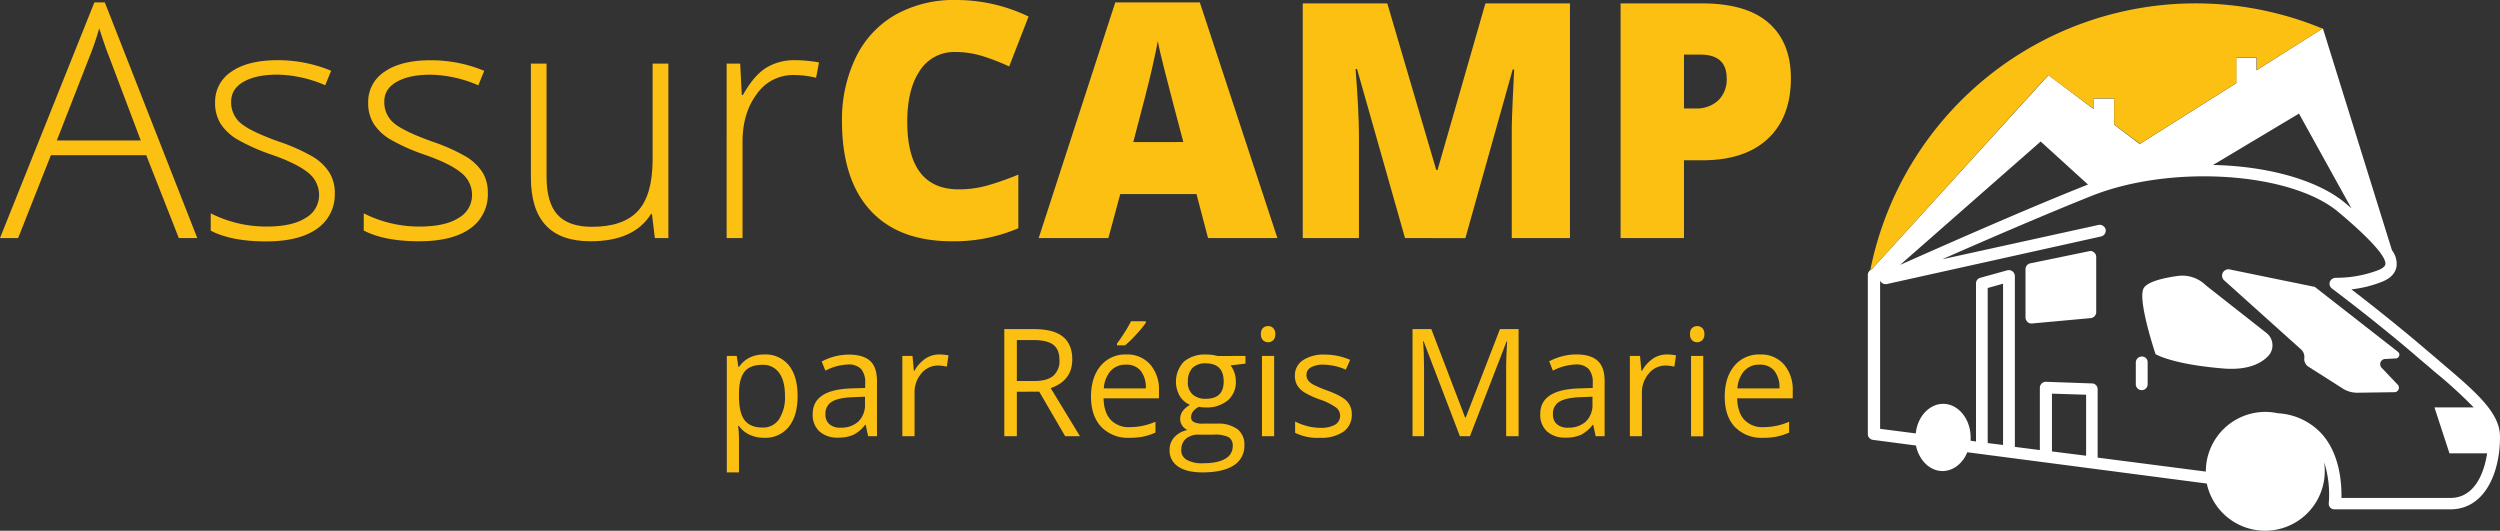 <svg xmlns="http://www.w3.org/2000/svg" viewBox="0 0 739.32 156.95"><rect x="0" y="0" width="739.32" height="156.95" fill="#333333" stroke="none"/><defs><style>.cls-1{fill:#fff;}.cls-2{fill:#fcc013;}</style></defs><g id="Calque_2" data-name="Calque 2"><g id="Calque_1-2" data-name="Calque 1"><path class="cls-1" d="M722.08,107.35c-1.36-1.19-2.79-2.39-4.3-3.66-7.95-6.83-17.32-14.23-22.41-18.12a34.54,34.54,0,0,0,9.22-2.31c2.46-1,3.81-2.54,4.13-4.45A6.62,6.62,0,0,0,707.37,74L686.94,8.39l-19.63,12.4V17.13h-6V24.6l-28.54,18-7.55-5.73V29.13h-6v3.18L605.79,22.22l-52.3,57.47a1.73,1.73,0,0,0-1.12,1.59v47.05a1.73,1.73,0,0,0,1.51,1.75l12.72,1.67c.88,4.29,4.06,7.55,7.87,7.55,3.18,0,6-2.3,7.31-5.56L652.61,143a17.64,17.64,0,0,0,34.89-3.66c0-.87-.08-1.75-.16-2.62a31.84,31.84,0,0,1,1.35,12,1.67,1.67,0,0,0,1.75,1.91h34.18c10.17,0,14.7-10.73,14.7-21.38C739.4,122.05,732.17,115.93,722.08,107.35ZM679.87,33.59l15.5,28-1.67-1.43c-7.23-6.12-20-10.25-35.05-11.2-1.43-.08-2.79-.16-4.22-.16Zm-76.39,8.26,14,12.72c-.16.08-.24.08-.39.16C599,61.88,573,73.41,561.91,78.34Zm-11.12,89.74-4.54-.56V85.17l4.54-1.27Zm24.56,3.18-10.1-1.27V116.41l10.1.32ZM724.7,147.25H692.43c.08-3.89-.32-12.8-5.8-18.92a19,19,0,0,0-13-6.12,18.32,18.32,0,0,0-3.66-.4,17.61,17.61,0,0,0-17.64,17.65h0l-32-4.13V115.14a1.69,1.69,0,0,0-1.67-1.75l-13.59-.48a1.81,1.81,0,0,0-1.27.48,1.86,1.86,0,0,0-.56,1.27V133.1l-7.39-.95V81.67a1.83,1.83,0,0,0-.71-1.43,1.81,1.81,0,0,0-1.51-.31l-8,2.22a1.69,1.69,0,0,0-1.27,1.67v46.74l-1.59-.24v-.95c0-5.49-3.66-9.94-8.11-9.94-4.13,0-7.63,3.82-8.11,8.74L556,126.82V83a1.82,1.82,0,0,0,2,1l63.35-14.07a1.79,1.79,0,0,0,1.35-2.07,1.83,1.83,0,0,0-2.07-1.35L574.39,76.67c12.8-5.65,30.68-13.36,44.2-18.76,23.6-9.38,59-7,73,4.85,3.58,3,14.31,12.16,13.83,15.42-.08.55-.79,1.19-2,1.67a34.83,34.83,0,0,1-12.64,2.3A1.9,1.9,0,0,0,689,83.34a1.77,1.77,0,0,0,.64,2c.15.08,14.62,11,26,20.91,1.51,1.27,2.94,2.46,4.29,3.65a137.71,137.71,0,0,1,11.6,10.57h-11.6l4.45,13.6h11.13C734.55,140.41,731.53,147.25,724.7,147.25Z"/><path class="cls-1" d="M617.87,74.28l-17.41,3.58A1.79,1.79,0,0,0,599,79.61V93.92a1.88,1.88,0,0,0,.56,1.27,1.6,1.6,0,0,0,1.19.47h.16l17.41-1.59a1.8,1.8,0,0,0,1.59-1.74V76a1.7,1.7,0,0,0-.64-1.35A1.52,1.52,0,0,0,617.87,74.28Z"/><path class="cls-1" d="M633.37,105.44a1.77,1.77,0,0,0-1.75,1.75v6.44a1.75,1.75,0,0,0,3.5,0v-6.44A1.67,1.67,0,0,0,633.37,105.44Z"/><path class="cls-1" d="M670.33,98.53l-18-14.15a9.92,9.92,0,0,0-8.27-2.78c-4,.55-9.14,1.66-10.17,3.73-1.75,3.58,3.57,19.4,3.57,19.4s4.69,2.94,19.64,4.21c7.63.71,11.68-1.51,13.75-3.74A4.62,4.62,0,0,0,670.33,98.53Z"/><path class="cls-1" d="M705.38,106.16l3.18-.16a1.1,1.1,0,0,0,.64-1.91L684.56,84.85l-25.12-5.16A1.88,1.88,0,0,0,657.85,83l22.73,20.42a3,3,0,0,1,.88,2.39,2.64,2.64,0,0,0,1.19,2.62l10.25,6.52a7.94,7.94,0,0,0,4.22,1.19l11-.16a1.32,1.32,0,0,0,.95-2.22l-4.69-4.93A1.54,1.54,0,0,1,705.38,106.16Z"/><path class="cls-2" d="M605.71,22.22,553.49,79.69c-.16.08-.24.16-.4.24A98.11,98.11,0,0,1,686.86,8.47L667.39,20.71V17.05h-6v7.47l-28.54,18-7.63-5.72V29.06h-6v3.17Z"/><path class="cls-2" d="M43.25,45.9H15.05L5.36,70.4H0L27.91.71H31L58.34,70.4H52.88ZM16.8,41.54H41.63l-9.45-25Q31,13.58,29.34,8.35a77.16,77.16,0,0,1-2.8,8.26Z"/><path class="cls-2" d="M99,57a12.27,12.27,0,0,1-5.26,10.66q-5.28,3.72-15,3.73-10.35,0-16.42-3.18V63.09A36.29,36.29,0,0,0,78.75,67q7.65,0,11.61-2.54a7.72,7.72,0,0,0,4-6.76,8.27,8.27,0,0,0-3.15-6.56Q88,48.47,80.79,45.9a58.53,58.53,0,0,1-10.87-4.82,15,15,0,0,1-4.72-4.55,11.48,11.48,0,0,1-1.59-6.2,10.59,10.59,0,0,1,4.86-9.16q4.88-3.37,13.61-3.37a40.89,40.89,0,0,1,15.85,3.13l-1.76,4.28a37.14,37.14,0,0,0-14.09-3.14q-6.31,0-10,2.09T68.36,30a8,8,0,0,0,2.87,6.46q2.86,2.42,11.22,5.41a55.57,55.57,0,0,1,10.16,4.53,14.91,14.91,0,0,1,4.77,4.58A11.21,11.21,0,0,1,99,57Z"/><path class="cls-2" d="M144.26,57A12.27,12.27,0,0,1,139,67.62q-5.27,3.72-15,3.73-10.35,0-16.43-3.18V63.09A36.33,36.33,0,0,0,124,67q7.63,0,11.6-2.54a7.71,7.71,0,0,0,4-6.76,8.28,8.28,0,0,0-3.16-6.56q-3.15-2.65-10.37-5.22a58.53,58.53,0,0,1-10.87-4.82,14.85,14.85,0,0,1-4.72-4.55,11.39,11.39,0,0,1-1.6-6.2,10.6,10.6,0,0,1,4.87-9.16q4.86-3.37,13.6-3.37a40.85,40.85,0,0,1,15.85,3.13l-1.75,4.28a37.15,37.15,0,0,0-14.1-3.14q-6.31,0-10,2.09c-2.46,1.39-3.7,3.32-3.7,5.79a8,8,0,0,0,2.87,6.46q2.88,2.42,11.23,5.41a55.89,55.89,0,0,1,10.16,4.53,14.91,14.91,0,0,1,4.77,4.58A11.21,11.21,0,0,1,144.26,57Z"/><path class="cls-2" d="M161.63,18.8V52.22q0,7.78,3.28,11.32t10.16,3.53q9.21,0,13.55-4.65T193,47.28V18.8h4.66V70.4h-4l-.86-7.12h-.28q-5,8.07-17.9,8.07Q157,71.35,157,52.5V18.8Z"/><path class="cls-2" d="M235.21,17.8a39.83,39.83,0,0,1,7,.67L241.33,23a27.36,27.36,0,0,0-6.69-.81,13,13,0,0,0-10.82,5.6q-4.23,5.6-4.23,14.15V70.4h-4.7V18.8h4l.48,9.3h.33q3.18-5.7,6.79-8A15.91,15.91,0,0,1,235.21,17.8Z"/><path class="cls-2" d="M282.49,15.38a12,12,0,0,0-10.44,5.48Q268.3,26.35,268.3,36q0,20,15.24,20a31,31,0,0,0,8.92-1.28,89.56,89.56,0,0,0,8.69-3.08V67.5a48.2,48.2,0,0,1-19.66,3.85q-15.71,0-24.09-9.12T249,35.89A42.08,42.08,0,0,1,253.08,17,29.05,29.05,0,0,1,264.76,4.39,35.23,35.23,0,0,1,282.68,0a49.33,49.33,0,0,1,21.5,4.89l-5.74,14.76a66.29,66.29,0,0,0-7.69-3A27,27,0,0,0,282.49,15.38Z"/><path class="cls-2" d="M357.25,70.4l-3.41-13H331.29l-3.51,13H307.17L329.82.71h25L377.76,70.4ZM349.94,42l-3-11.39q-1-3.8-2.54-9.83t-2-8.64c-.28,1.62-.84,4.27-1.68,8s-2.7,11-5.58,21.88Z"/><path class="cls-2" d="M415.5,70.4l-14.19-50h-.43q1,12.78,1,19.84V70.4H385.26V1h25l14.48,49.27h.38L439.28,1h25V70.4H447.07V40c0-1.58,0-3.34.07-5.27s.26-6.66.64-14.19h-.43l-14,49.89Z"/><path class="cls-2" d="M529.62,23.07q0,11.63-6.86,18t-19.49,6.33H498v23H479.25V1h24Q516.42,1,523,6.74T529.62,23.07Zm-31.62,9h3.42a9.34,9.34,0,0,0,6.71-2.37,8.6,8.6,0,0,0,2.5-6.55q0-7-7.79-7H498Z"/><path class="cls-2" d="M226,129.47a10.33,10.33,0,0,1-4.24-.86,8,8,0,0,1-3.22-2.64h-.26a30.77,30.77,0,0,1,.26,3.95v9.78h-3.6V105.26h2.93l.5,3.26h.17a8.27,8.27,0,0,1,3.24-2.82,9.73,9.73,0,0,1,4.22-.87,8.79,8.79,0,0,1,7.3,3.23c1.72,2.15,2.57,5.18,2.57,9.07s-.87,6.93-2.61,9.09A8.78,8.78,0,0,1,226,129.47Zm-.52-21.58q-3.63,0-5.27,2t-1.67,6.42v.81q0,5,1.67,7.16c1.12,1.44,2.9,2.16,5.36,2.16a5.59,5.59,0,0,0,4.83-2.49,11.89,11.89,0,0,0,1.74-6.88c0-3-.58-5.24-1.74-6.82A5.76,5.76,0,0,0,225.43,107.89Z"/><path class="cls-2" d="M256.73,129l-.72-3.38h-.17a9.9,9.9,0,0,1-3.54,3,10.78,10.78,0,0,1-4.42.8,7.91,7.91,0,0,1-5.54-1.83,6.63,6.63,0,0,1-2-5.18q0-7.2,11.52-7.55l4-.13v-1.47a6,6,0,0,0-1.2-4.13,5,5,0,0,0-3.85-1.34,15.73,15.73,0,0,0-6.72,1.82L243,106.91a17.23,17.23,0,0,1,3.85-1.5,16.81,16.81,0,0,1,4.2-.54q4.24,0,6.3,1.89c1.36,1.26,2,3.27,2,6V129Zm-8.13-2.54a7.3,7.3,0,0,0,5.28-1.84,6.82,6.82,0,0,0,1.92-5.16v-2.15l-3.6.15c-2.87.11-4.93.55-6.2,1.34a4,4,0,0,0-1.89,3.67,3.71,3.71,0,0,0,1.18,3A4.91,4.91,0,0,0,248.6,126.49Z"/><path class="cls-2" d="M277.66,104.83a14.39,14.39,0,0,1,2.84.26l-.5,3.34a12.07,12.07,0,0,0-2.6-.33,6.34,6.34,0,0,0-4.94,2.35,8.55,8.55,0,0,0-2,5.83V129h-3.61V105.26h3l.41,4.4h.17a10.52,10.52,0,0,1,3.19-3.57A7.16,7.16,0,0,1,277.66,104.83Z"/><path class="cls-2" d="M300.71,115.85V129H297V97.32h8.69c3.89,0,6.77.75,8.62,2.24s2.79,3.73,2.79,6.72q0,6.28-6.38,8.5L319.37,129H315l-7.68-13.18Zm0-3.17h5.06q3.9,0,5.72-1.55a5.75,5.75,0,0,0,1.82-4.65c0-2.1-.61-3.61-1.85-4.54s-3.22-1.38-5.95-1.38h-4.8Z"/><path class="cls-2" d="M334,129.47a10.91,10.91,0,0,1-8.31-3.21c-2-2.14-3.05-5.11-3.05-8.92s.94-6.87,2.83-9.13a9.42,9.42,0,0,1,7.6-3.38,9,9,0,0,1,7.07,2.94,11.23,11.23,0,0,1,2.6,7.75v2.28H326.35c.07,2.79.78,4.91,2.11,6.35a7.3,7.3,0,0,0,5.65,2.17,19.13,19.13,0,0,0,7.59-1.6v3.21a18.92,18.92,0,0,1-3.61,1.18A20.11,20.11,0,0,1,334,129.47Zm-1-21.63a5.88,5.88,0,0,0-4.57,1.87,8.59,8.59,0,0,0-2,5.16h12.42a7.89,7.89,0,0,0-1.52-5.22A5.35,5.35,0,0,0,333,107.84Zm-2.67-6.26c.69-.9,1.44-2,2.24-3.26a34.62,34.62,0,0,0,1.9-3.32h4.38v.46A30.72,30.72,0,0,1,336,98.93a33.33,33.33,0,0,1-3.27,3.19h-2.41Z"/><path class="cls-2" d="M368.32,105.26v2.28l-4.41.52a7.62,7.62,0,0,1,1.09,2,7.77,7.77,0,0,1,.47,2.77,7,7,0,0,1-2.38,5.57,9.63,9.63,0,0,1-6.55,2.09,10.63,10.63,0,0,1-2-.18c-1.53.81-2.3,1.83-2.3,3.06a1.55,1.55,0,0,0,.81,1.44,5.83,5.83,0,0,0,2.75.47H360a9.39,9.39,0,0,1,5.93,1.63,5.64,5.64,0,0,1,2.07,4.72,6.75,6.75,0,0,1-3.16,6q-3.18,2.07-9.24,2.07-4.67,0-7.19-1.73a5.59,5.59,0,0,1-2.53-4.9,5.51,5.51,0,0,1,1.39-3.76,7,7,0,0,1,3.9-2.14,3.77,3.77,0,0,1-1.53-1.28,3.41,3.41,0,0,1-.62-2,3.85,3.85,0,0,1,.7-2.28,7.13,7.13,0,0,1,2.19-1.88,6.51,6.51,0,0,1-3-2.58,8.59,8.59,0,0,1,1.19-10.19,9.54,9.54,0,0,1,6.63-2.11,12.08,12.08,0,0,1,3.37.43Zm-19,27.76A3.21,3.21,0,0,0,351,136a8.89,8.89,0,0,0,4.66,1q4.53,0,6.71-1.36a4.13,4.13,0,0,0,2.18-3.67,2.92,2.92,0,0,0-1.19-2.68,9.25,9.25,0,0,0-4.49-.75h-4.32a5.67,5.67,0,0,0-3.81,1.17A4.19,4.19,0,0,0,349.36,133Zm1.95-20.15a4.84,4.84,0,0,0,1.41,3.78,5.65,5.65,0,0,0,3.93,1.28q5.27,0,5.27-5.12,0-5.36-5.34-5.36a5.28,5.28,0,0,0-3.9,1.37A5.5,5.5,0,0,0,351.31,112.87Z"/><path class="cls-2" d="M372.89,98.82A2.37,2.37,0,0,1,373.5,97a2.12,2.12,0,0,1,1.52-.57,2.1,2.1,0,0,1,1.49.58,2.34,2.34,0,0,1,.63,1.8,2.38,2.38,0,0,1-.63,1.81,2.19,2.19,0,0,1-3,0A2.42,2.42,0,0,1,372.89,98.82ZM376.8,129h-3.6V105.26h3.6Z"/><path class="cls-2" d="M399.76,122.55a6,6,0,0,1-2.47,5.12,11.62,11.62,0,0,1-6.94,1.8A15,15,0,0,1,383,128v-3.34a18,18,0,0,0,3.67,1.37,15.47,15.47,0,0,0,3.79.49,8.55,8.55,0,0,0,4.33-.9,3.09,3.09,0,0,0,.32-5.11,18.89,18.89,0,0,0-4.7-2.34,25.45,25.45,0,0,1-4.71-2.15,6.52,6.52,0,0,1-2.09-2.1,5.49,5.49,0,0,1-.68-2.79,5.33,5.33,0,0,1,2.37-4.59,11,11,0,0,1,6.48-1.68,19,19,0,0,1,7.5,1.56L398,109.32a17.06,17.06,0,0,0-6.48-1.48,7.4,7.4,0,0,0-3.86.81,2.47,2.47,0,0,0-1.3,2.21,2.64,2.64,0,0,0,.49,1.62,4.7,4.7,0,0,0,1.57,1.28,34.6,34.6,0,0,0,4.16,1.76q4.23,1.55,5.72,3.1A5.47,5.47,0,0,1,399.76,122.55Z"/><path class="cls-2" d="M431.73,129,421,100.92h-.17q.3,3.35.3,7.94V129h-3.4V97.32h5.55l10,26.16h.18l10.12-26.16h5.51V129h-3.68V108.6q0-3.51.3-7.63h-.17L434.7,129Z"/><path class="cls-2" d="M471.88,129l-.72-3.38H471a9.92,9.92,0,0,1-3.55,3,10.76,10.76,0,0,1-4.41.8,7.9,7.9,0,0,1-5.54-1.83,6.63,6.63,0,0,1-2-5.18q0-7.2,11.52-7.55l4-.13v-1.47a6,6,0,0,0-1.2-4.13,5,5,0,0,0-3.85-1.34,15.77,15.77,0,0,0-6.73,1.82l-1.1-2.75a17,17,0,0,1,3.85-1.5,16.67,16.67,0,0,1,4.19-.54q4.26,0,6.3,1.89c1.37,1.26,2.05,3.27,2.05,6V129Zm-8.14-2.54a7.3,7.3,0,0,0,5.28-1.84,6.82,6.82,0,0,0,1.92-5.16v-2.15l-3.6.15c-2.86.11-4.92.55-6.19,1.34a4,4,0,0,0-1.9,3.67,3.71,3.71,0,0,0,1.19,3A4.88,4.88,0,0,0,463.74,126.49Z"/><path class="cls-2" d="M492.8,104.83a14.42,14.42,0,0,1,2.85.26l-.5,3.34a12.15,12.15,0,0,0-2.61-.33,6.32,6.32,0,0,0-4.93,2.35,8.51,8.51,0,0,0-2.05,5.83V129H482V105.26h3l.41,4.4h.18a10.41,10.41,0,0,1,3.19-3.57A7.13,7.13,0,0,1,492.8,104.83Z"/><path class="cls-2" d="M499.79,98.82A2.37,2.37,0,0,1,500.4,97a2.26,2.26,0,0,1,3,0,2.34,2.34,0,0,1,.63,1.8,2.38,2.38,0,0,1-.63,1.81,2.1,2.1,0,0,1-1.5.6,2.06,2.06,0,0,1-1.51-.6A2.42,2.42,0,0,1,499.79,98.82Zm3.9,30.21h-3.6V105.26h3.6Z"/><path class="cls-2" d="M521.37,129.47a10.91,10.91,0,0,1-8.32-3.21q-3-3.21-3-8.92c0-3.83.95-6.87,2.83-9.13a9.42,9.42,0,0,1,7.61-3.38,9,9,0,0,1,7.07,2.94,11.28,11.28,0,0,1,2.6,7.75v2.28H513.73c.08,2.79.78,4.91,2.12,6.35a7.3,7.3,0,0,0,5.65,2.17,19.13,19.13,0,0,0,7.59-1.6v3.21a19.15,19.15,0,0,1-3.61,1.18A20.24,20.24,0,0,1,521.37,129.47Zm-1-21.63a5.84,5.84,0,0,0-4.56,1.87,8.53,8.53,0,0,0-2,5.16h12.43a7.94,7.94,0,0,0-1.52-5.22A5.37,5.37,0,0,0,520.39,107.84Z"/></g></g></svg>
